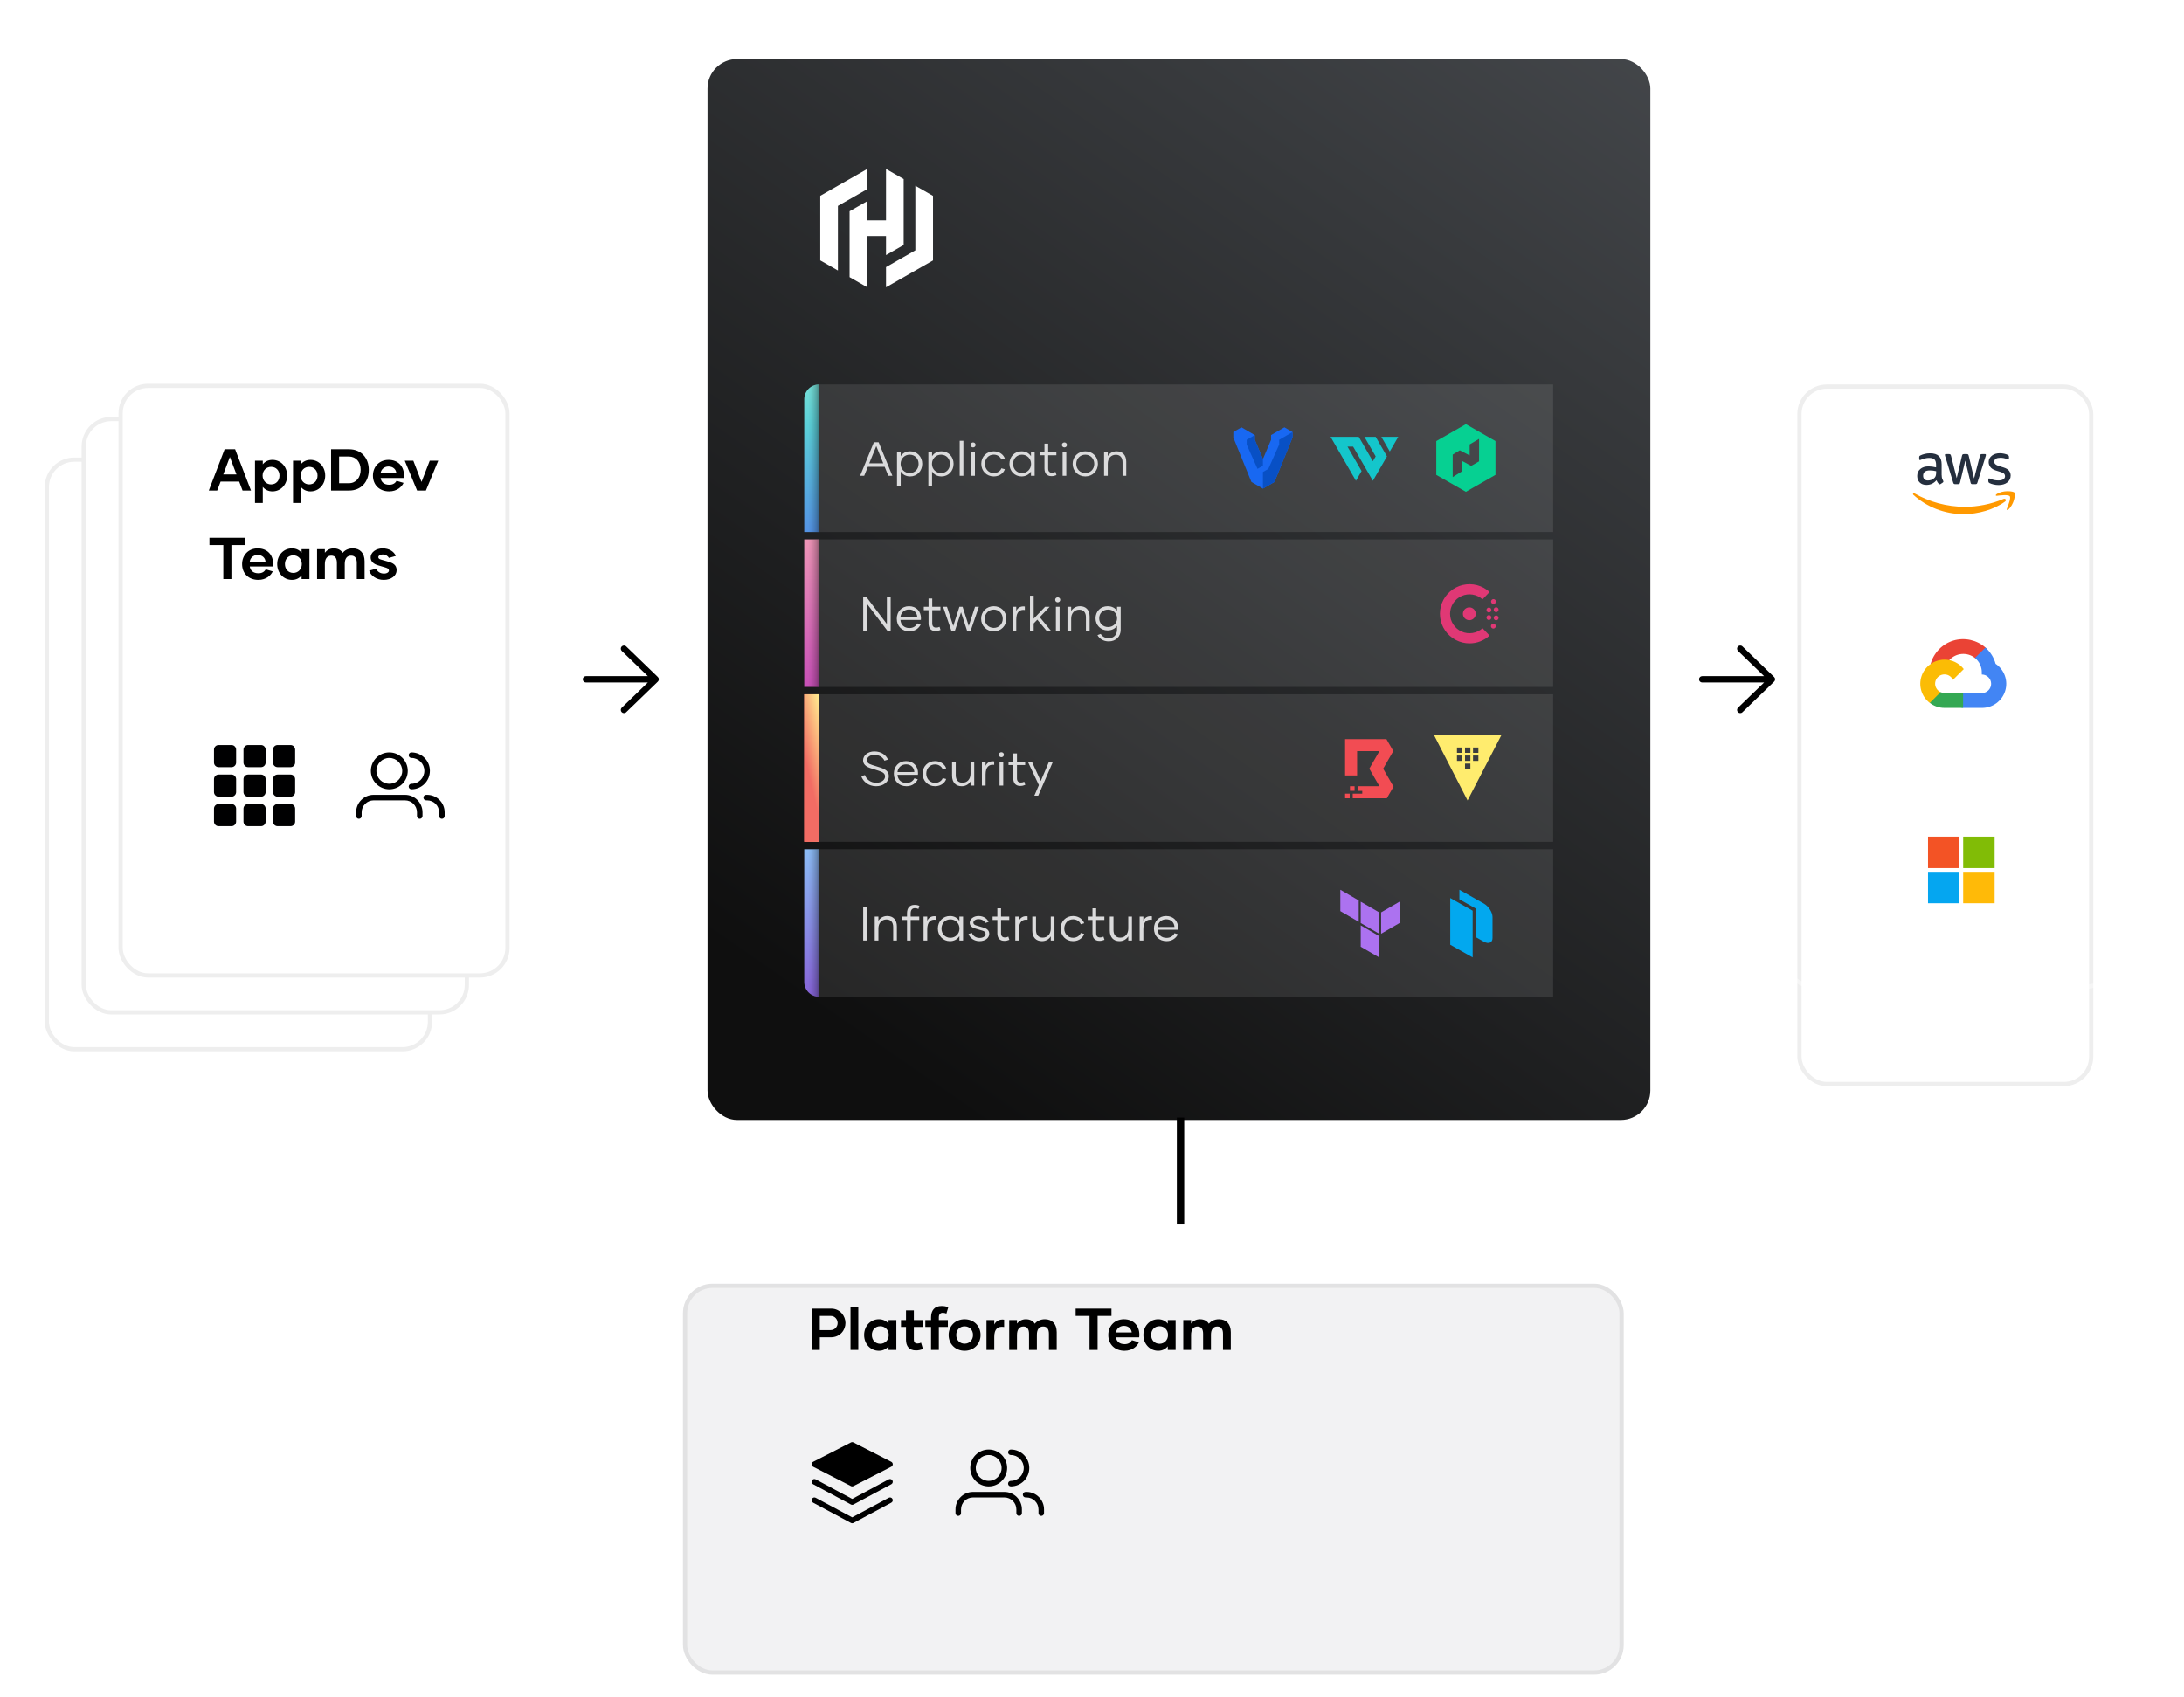 <?xml version="1.0" encoding="utf-8"?>
<svg xmlns="http://www.w3.org/2000/svg" width="592" height="460" viewBox="0 0 592 460" fill="none">
<rect width="592" height="460" rx="8" fill="white"/>
<g filter="url(#filter0_dddd_4734_32771)">
<rect x="494.066" y="88.2" width="80.222" height="190.241" rx="8" fill="white"/>
<rect x="494.639" y="88.773" width="79.076" height="189.095" rx="7.427" stroke="black" stroke-opacity="0.07" stroke-width="1.146"/>
</g>
<rect x="191.783" y="16" width="255.565" height="287.654" rx="8" fill="url(#paint0_linear_4734_32771)"/>
<path d="M235.081 45.798L222.343 53.084V53.09V70.589L227.127 73.329V55.824L235.081 51.272V45.798Z" fill="white"/>
<path d="M240.165 45.798V59.738H235.08V54.536L230.293 57.276V75.135L235.08 77.881V63.981H240.165V69.148L244.95 66.409V48.538L240.165 45.798Z" fill="white"/>
<path d="M240.166 77.885L252.904 70.599V70.594V53.094L248.117 50.355V67.859L240.166 72.412V77.885Z" fill="white"/>
<path d="M218 108.244C218 106.035 219.791 104.244 222 104.244V144.244H218V108.244Z" fill="url(#paint1_linear_4734_32771)"/>
<path d="M218 108.244C218 106.035 219.791 104.244 222 104.244V144.244H218V108.244Z" fill="url(#paint2_linear_4734_32771)" fill-opacity="0.4" style="mix-blend-mode:multiply"/>
<rect opacity="0.1" x="222" y="104.244" width="199" height="40" fill="white"/>
<path d="M240.791 129H241.896L238.165 119.9H236.878L233.147 129H234.252L235.24 126.556H239.803L240.791 129ZM235.617 125.62L237.528 120.94L239.426 125.62H235.617ZM246.71 122.357C245.553 122.357 244.656 122.877 244.149 123.683V122.513H243.148V131.73H244.149V127.817C244.656 128.649 245.553 129.169 246.71 129.169C248.582 129.169 249.986 127.7 249.986 125.75C249.986 123.8 248.582 122.357 246.71 122.357ZM246.567 128.259C245.228 128.259 244.123 127.193 244.123 125.763C244.123 124.333 245.228 123.267 246.567 123.267C247.997 123.267 248.998 124.32 248.998 125.763C248.998 127.193 247.997 128.259 246.567 128.259ZM255.206 122.357C254.049 122.357 253.152 122.877 252.645 123.683V122.513H251.644V131.73H252.645V127.817C253.152 128.649 254.049 129.169 255.206 129.169C257.078 129.169 258.482 127.7 258.482 125.75C258.482 123.8 257.078 122.357 255.206 122.357ZM255.063 128.259C253.724 128.259 252.619 127.193 252.619 125.763C252.619 124.333 253.724 123.267 255.063 123.267C256.493 123.267 257.494 124.32 257.494 125.763C257.494 127.193 256.493 128.259 255.063 128.259ZM260.14 129H261.141V119.51H260.14V129ZM263.762 121.304C264.152 121.304 264.451 121.005 264.451 120.615C264.451 120.251 264.152 119.952 263.762 119.952C263.372 119.952 263.073 120.251 263.073 120.615C263.073 121.005 263.372 121.304 263.762 121.304ZM263.268 129H264.269V122.513H263.268V129ZM269.369 129.169C271.033 129.169 272.112 128.129 272.372 127.206L271.436 126.959C271.228 127.622 270.435 128.259 269.369 128.259C267.913 128.259 266.977 127.076 266.977 125.763C266.977 124.411 267.913 123.254 269.369 123.254C270.435 123.254 271.228 123.93 271.436 124.593L272.372 124.32C272.112 123.423 271.033 122.357 269.369 122.357C267.419 122.357 265.989 123.813 265.989 125.737C265.989 127.687 267.419 129.169 269.369 129.169ZM276.898 129.169C278.055 129.169 278.939 128.649 279.459 127.817V129H280.46V122.513H279.459V123.683C278.939 122.877 278.055 122.357 276.898 122.357C275.026 122.357 273.622 123.8 273.622 125.75C273.622 127.7 275.026 129.169 276.898 129.169ZM277.041 128.259C275.611 128.259 274.61 127.193 274.61 125.763C274.61 124.32 275.611 123.267 277.041 123.267C278.38 123.267 279.485 124.333 279.485 125.763C279.485 127.193 278.38 128.259 277.041 128.259ZM286.096 127.947C285.758 128.116 285.511 128.168 285.173 128.168C284.458 128.168 284.12 127.752 284.12 127.024V123.423H286.343V122.513H284.12V120.277H283.119V122.513H281.832V123.423H283.119V127.024C283.119 128.272 283.717 129.091 285.017 129.091C285.498 129.091 285.914 129 286.369 128.805L286.096 127.947ZM288.53 121.304C288.92 121.304 289.219 121.005 289.219 120.615C289.219 120.251 288.92 119.952 288.53 119.952C288.14 119.952 287.841 120.251 287.841 120.615C287.841 121.005 288.14 121.304 288.53 121.304ZM288.036 129H289.037V122.513H288.036V129ZM294.189 129.169C296.152 129.169 297.608 127.687 297.608 125.75C297.608 123.813 296.152 122.357 294.189 122.357C292.226 122.357 290.757 123.813 290.757 125.75C290.757 127.687 292.226 129.169 294.189 129.169ZM294.189 128.246C292.785 128.246 291.732 127.18 291.732 125.763C291.732 124.346 292.785 123.267 294.189 123.267C295.58 123.267 296.62 124.346 296.62 125.763C296.62 127.18 295.58 128.246 294.189 128.246ZM302.682 122.357C301.551 122.357 300.732 122.916 300.277 123.657V122.513H299.276V129H300.277V125.737C300.277 124.281 301.161 123.293 302.461 123.293C303.644 123.293 304.281 124.073 304.281 125.334V129H305.282V125.191C305.282 123.41 304.294 122.357 302.682 122.357Z" fill="#DBDBDC"/>
<path d="M348.155 115.859L344.537 117.957V119.244L342.333 124.449L340.128 119.244V117.957L336.511 115.859L334.311 117.136V118.618L339.211 130.668L342.333 132.477L345.455 130.668L350.355 118.618V117.136L348.155 115.859Z" fill="#1868F2"/>
<path d="M350.355 117.138L346.738 119.233V120.522L343.8 127.114L342.333 127.964V132.478L345.455 130.669L350.355 118.62V117.138Z" fill="#0850C5"/>
<path d="M340.128 119.245V117.957L337.927 119.233V120.522L340.866 127.113L342.333 126.263V124.449L340.128 119.245Z" fill="#0850C5"/>
<path d="M379.006 118.438L376.717 122.406L374.427 118.438H379.006Z" fill="#14C6CB"/>
<path d="M366.782 121.087H365.255L369.074 127.708L367.546 130.356L360.67 118.438H368.31L372.13 125.06L372.894 123.735L369.838 118.438H372.894L374.423 121.087L375.951 123.735L372.13 130.356L366.782 121.087Z" fill="#14C6CB"/>
<path d="M397.343 115L389.32 119.584V128.752L397.343 133.337L405.365 128.752V119.584L397.343 115ZM400.917 125.082L398.78 126.304L396.197 124.913V127.834L393.77 129.358V123.25L395.696 122.083L398.368 123.477V120.495L400.923 118.979L400.917 125.082Z" fill="#06D092"/>
<rect x="218" y="146.244" width="4" height="40" fill="url(#paint3_linear_4734_32771)"/>
<rect x="218" y="146.244" width="4" height="40" fill="url(#paint4_linear_4734_32771)" fill-opacity="0.4" style="mix-blend-mode:multiply"/>
<rect opacity="0.1" x="222" y="146.244" width="199" height="40" fill="white"/>
<path d="M240.401 161.9V169.193L234.876 161.9H233.979V171H235.019V163.72L240.531 171H241.428V161.9H240.401ZM246.506 171.169C248.157 171.169 249.145 170.22 249.574 169.297L248.651 169.024C248.339 169.687 247.624 170.285 246.506 170.285C245.063 170.285 244.166 169.375 244.075 168.075H249.613C249.639 167.906 249.639 167.789 249.639 167.607C249.639 165.8 248.456 164.357 246.389 164.357C244.413 164.357 243.087 165.839 243.087 167.75C243.087 169.83 244.517 171.169 246.506 171.169ZM244.075 167.334C244.166 166.203 245.076 165.241 246.389 165.241C247.754 165.241 248.56 166.112 248.651 167.321L244.075 167.334ZM254.673 169.947C254.335 170.116 254.088 170.168 253.75 170.168C253.035 170.168 252.697 169.752 252.697 169.024V165.423H254.92V164.513H252.697V162.277H251.696V164.513H250.409V165.423H251.696V169.024C251.696 170.272 252.294 171.091 253.594 171.091C254.075 171.091 254.491 171 254.946 170.805L254.673 169.947ZM264.297 164.513L262.594 169.726L260.93 164.513H260.059L258.395 169.726L256.692 164.513H255.639L257.875 171H258.85L260.501 166.008L262.139 171H263.114L265.337 164.513H264.297ZM269.38 171.169C271.343 171.169 272.799 169.687 272.799 167.75C272.799 165.813 271.343 164.357 269.38 164.357C267.417 164.357 265.948 165.813 265.948 167.75C265.948 169.687 267.417 171.169 269.38 171.169ZM269.38 170.246C267.976 170.246 266.923 169.18 266.923 167.763C266.923 166.346 267.976 165.267 269.38 165.267C270.771 165.267 271.811 166.346 271.811 167.763C271.811 169.18 270.771 170.246 269.38 170.246ZM275.468 165.631V164.513H274.467V171H275.468V167.971C275.468 165.93 276.391 165.189 277.795 165.371V164.435C276.651 164.279 275.858 164.786 275.468 165.631ZM283.677 171H284.86L281.831 167.334L284.522 164.513H283.287L280.193 167.75V161.51H279.192V171H280.193V169.037L281.181 168.01L283.677 171ZM286.711 163.304C287.101 163.304 287.4 163.005 287.4 162.615C287.4 162.251 287.101 161.952 286.711 161.952C286.321 161.952 286.022 162.251 286.022 162.615C286.022 163.005 286.321 163.304 286.711 163.304ZM286.217 171H287.218V164.513H286.217V171ZM292.761 164.357C291.63 164.357 290.811 164.916 290.356 165.657V164.513H289.355V171H290.356V167.737C290.356 166.281 291.24 165.293 292.54 165.293C293.723 165.293 294.36 166.073 294.36 167.334V171H295.361V167.191C295.361 165.41 294.373 164.357 292.761 164.357ZM302.789 164.513V165.592C302.269 164.825 301.372 164.357 300.241 164.357C298.343 164.357 296.965 165.735 296.965 167.633C296.965 169.492 298.343 170.922 300.241 170.922C301.372 170.922 302.269 170.441 302.789 169.674V170.779C302.763 172.04 301.97 173.028 300.579 173.028C299.526 173.028 298.811 172.612 298.369 171.871L297.485 172.196C298.031 173.171 299.032 173.899 300.566 173.899C302.477 173.899 303.777 172.573 303.777 170.779V164.513H302.789ZM300.384 170.012C298.954 170.012 297.953 168.998 297.953 167.646C297.953 166.268 298.954 165.267 300.384 165.267C301.723 165.267 302.802 166.281 302.802 167.646C302.802 168.998 301.723 170.012 300.384 170.012Z" fill="#DBDBDC"/>
<path d="M398.339 174.434C397.034 174.435 395.748 174.118 394.593 173.509C393.438 172.9 392.449 172.019 391.712 170.941C390.974 169.864 390.511 168.623 390.363 167.326C390.214 166.029 390.384 164.715 390.858 163.498C391.332 162.282 392.096 161.2 393.083 160.345C394.071 159.491 395.252 158.891 396.523 158.596C397.795 158.302 399.12 158.322 400.382 158.656C401.644 158.989 402.806 159.626 403.767 160.51L401.863 162.502C401.106 161.818 400.167 161.369 399.16 161.208C398.153 161.047 397.12 161.182 396.188 161.596C395.256 162.01 394.464 162.686 393.909 163.541C393.353 164.396 393.057 165.394 393.057 166.414C393.057 167.434 393.353 168.432 393.909 169.287C394.464 170.142 395.256 170.818 396.188 171.232C397.12 171.646 398.153 171.781 399.16 171.62C400.167 171.459 401.106 171.01 401.863 170.326L403.767 172.318C402.288 173.68 400.35 174.436 398.339 174.434Z" fill="#E03875"/>
<path d="M404.794 170.422C404.664 170.422 404.537 170.383 404.429 170.311C404.321 170.238 404.237 170.136 404.187 170.016C404.137 169.895 404.124 169.763 404.149 169.636C404.175 169.508 404.237 169.391 404.329 169.299C404.421 169.207 404.538 169.144 404.666 169.119C404.794 169.094 404.926 169.107 405.046 169.156C405.166 169.206 405.269 169.291 405.341 169.399C405.413 169.507 405.452 169.634 405.452 169.764C405.451 169.938 405.382 170.105 405.259 170.229C405.136 170.352 404.969 170.421 404.794 170.422Z" fill="#E03875"/>
<path d="M398.288 168.15C397.943 168.152 397.607 168.051 397.32 167.861C397.033 167.671 396.809 167.4 396.676 167.082C396.544 166.764 396.508 166.415 396.575 166.077C396.641 165.739 396.806 165.429 397.049 165.185C397.292 164.941 397.602 164.775 397.939 164.708C398.277 164.64 398.627 164.674 398.945 164.806C399.263 164.937 399.535 165.16 399.726 165.447C399.917 165.733 400.019 166.069 400.019 166.414C400.018 166.873 399.835 167.313 399.511 167.639C399.187 167.964 398.747 168.148 398.288 168.15Z" fill="#E03875"/>
<path d="M405.549 168.181C405.419 168.181 405.292 168.143 405.184 168.07C405.076 167.998 404.991 167.896 404.942 167.775C404.892 167.655 404.879 167.523 404.904 167.395C404.93 167.268 404.992 167.151 405.084 167.059C405.176 166.967 405.293 166.904 405.421 166.879C405.548 166.853 405.681 166.866 405.801 166.916C405.921 166.966 406.024 167.05 406.096 167.158C406.168 167.267 406.207 167.394 406.207 167.524C406.206 167.698 406.137 167.865 406.014 167.988C405.89 168.111 405.723 168.181 405.549 168.181Z" fill="#E03875"/>
<path d="M403.593 168.098C403.463 168.098 403.335 168.06 403.227 167.987C403.119 167.914 403.034 167.811 402.985 167.691C402.935 167.57 402.923 167.437 402.949 167.31C402.975 167.182 403.038 167.065 403.131 166.973C403.223 166.882 403.341 166.819 403.469 166.795C403.597 166.77 403.73 166.784 403.85 166.835C403.97 166.886 404.072 166.972 404.143 167.081C404.215 167.19 404.252 167.318 404.251 167.448C404.249 167.621 404.179 167.787 404.055 167.908C403.932 168.03 403.766 168.098 403.593 168.098Z" fill="#E03875"/>
<path d="M405.549 165.965C405.419 165.965 405.292 165.927 405.184 165.855C405.076 165.782 404.991 165.68 404.942 165.56C404.892 165.439 404.879 165.307 404.904 165.18C404.93 165.052 404.992 164.935 405.084 164.843C405.176 164.751 405.293 164.688 405.421 164.663C405.548 164.638 405.681 164.651 405.801 164.7C405.921 164.75 406.024 164.834 406.096 164.943C406.168 165.051 406.207 165.178 406.207 165.308C406.206 165.482 406.137 165.649 406.014 165.772C405.89 165.896 405.723 165.965 405.549 165.965Z" fill="#E03875"/>
<path d="M403.593 166.041C403.463 166.041 403.336 166.002 403.228 165.93C403.12 165.858 403.035 165.755 402.986 165.635C402.936 165.515 402.923 165.382 402.948 165.255C402.974 165.127 403.036 165.01 403.128 164.918C403.22 164.826 403.337 164.764 403.465 164.738C403.592 164.713 403.725 164.726 403.845 164.776C403.965 164.825 404.068 164.91 404.14 165.018C404.212 165.126 404.251 165.253 404.251 165.383C404.251 165.558 404.181 165.725 404.058 165.848C403.935 165.971 403.767 166.041 403.593 166.041Z" fill="#E03875"/>
<path d="M404.833 163.754C404.703 163.754 404.575 163.716 404.467 163.643C404.359 163.571 404.274 163.469 404.224 163.349C404.174 163.229 404.161 163.096 404.186 162.969C404.211 162.841 404.274 162.724 404.366 162.632C404.458 162.539 404.575 162.477 404.703 162.451C404.83 162.426 404.962 162.439 405.083 162.488C405.203 162.538 405.306 162.622 405.378 162.731C405.45 162.839 405.489 162.966 405.489 163.096C405.489 163.27 405.42 163.437 405.297 163.56C405.174 163.684 405.007 163.753 404.833 163.754Z" fill="#E03875"/>
<rect x="218" y="188.244" width="4" height="40" fill="url(#paint5_linear_4734_32771)"/>
<rect x="218" y="188.244" width="4" height="40" fill="url(#paint6_linear_4734_32771)"/>
<rect opacity="0.1" x="222" y="188.244" width="199" height="40" fill="white"/>
<path d="M237.476 213.169C239.53 213.169 240.934 211.934 240.934 210.478C240.934 209.126 240.037 208.567 238.62 208.112L236.41 207.41C235.383 207.085 234.993 206.721 234.993 206.11C234.993 205.343 235.799 204.667 236.982 204.667C238.321 204.667 239.296 205.291 239.738 206.24L240.7 205.941C240.18 204.732 238.893 203.731 236.995 203.731C235.227 203.731 233.953 204.849 233.953 206.136C233.953 207.241 234.759 207.878 235.968 208.268L238.243 208.996C239.478 209.386 239.907 209.828 239.907 210.53C239.907 211.388 238.984 212.233 237.528 212.233C235.981 212.233 234.85 211.297 234.447 210.14L233.459 210.439C233.927 211.882 235.409 213.169 237.476 213.169ZM245.707 213.169C247.358 213.169 248.346 212.22 248.775 211.297L247.852 211.024C247.54 211.687 246.825 212.285 245.707 212.285C244.264 212.285 243.367 211.375 243.276 210.075H248.814C248.84 209.906 248.84 209.789 248.84 209.607C248.84 207.8 247.657 206.357 245.59 206.357C243.614 206.357 242.288 207.839 242.288 209.75C242.288 211.83 243.718 213.169 245.707 213.169ZM243.276 209.334C243.367 208.203 244.277 207.241 245.59 207.241C246.955 207.241 247.761 208.112 247.852 209.321L243.276 209.334ZM253.466 213.169C255.13 213.169 256.209 212.129 256.469 211.206L255.533 210.959C255.325 211.622 254.532 212.259 253.466 212.259C252.01 212.259 251.074 211.076 251.074 209.763C251.074 208.411 252.01 207.254 253.466 207.254C254.532 207.254 255.325 207.93 255.533 208.593L256.469 208.32C256.209 207.423 255.13 206.357 253.466 206.357C251.516 206.357 250.086 207.813 250.086 209.737C250.086 211.687 251.516 213.169 253.466 213.169ZM263.075 206.513V209.776C263.075 211.232 262.204 212.22 260.891 212.22C259.708 212.22 259.071 211.44 259.071 210.179V206.513H258.07V210.322C258.07 212.103 259.058 213.169 260.683 213.169C261.814 213.169 262.62 212.61 263.075 211.869V213H264.076V206.513H263.075ZM267.162 207.631V206.513H266.161V213H267.162V209.971C267.162 207.93 268.085 207.189 269.489 207.371V206.435C268.345 206.279 267.552 206.786 267.162 207.631ZM271.433 205.304C271.823 205.304 272.122 205.005 272.122 204.615C272.122 204.251 271.823 203.952 271.433 203.952C271.043 203.952 270.744 204.251 270.744 204.615C270.744 205.005 271.043 205.304 271.433 205.304ZM270.939 213H271.94V206.513H270.939V213ZM277.638 211.947C277.3 212.116 277.053 212.168 276.715 212.168C276 212.168 275.662 211.752 275.662 211.024V207.423H277.885V206.513H275.662V204.277H274.661V206.513H273.374V207.423H274.661V211.024C274.661 212.272 275.259 213.091 276.559 213.091C277.04 213.091 277.456 213 277.911 212.805L277.638 211.947ZM284.351 206.513L282.115 211.752L279.71 206.513H278.605L281.608 212.87L280.373 215.73H281.426L285.417 206.513H284.351Z" fill="#DBDBDC"/>
<path d="M366.676 216.434V215.19H369.254V214.422H368.004V213.17H373.905L371.164 208.412L373.905 203.652H367.857V210.253H364.602V200.39H375.804L377.673 203.635L374.923 208.412L377.729 213.285L375.915 216.434H366.676Z" fill="#F24C53"/>
<path d="M367.177 213.171H365.929V214.422H367.177V213.171Z" fill="#F24C53"/>
<path d="M365.85 215.182H364.602V216.433H365.85V215.182Z" fill="#F24C53"/>
<path d="M388.669 199.244L397.804 217.026L407.005 199.244H388.669ZM396.383 206.303H394.928V204.848H396.383V206.303ZM396.383 204.119H394.928V202.665H396.383V204.119ZM398.566 208.485H397.11V207.03H398.566V208.485ZM398.566 206.303H397.11V204.848H398.566V206.303ZM398.566 204.119H397.11V202.665H398.566V204.119ZM400.736 206.303H399.281V204.848H400.736V206.303ZM399.281 204.119V202.665H400.736V204.119H399.281Z" fill="#FFEC6E"/>
<path d="M218 230.244H222V270.244C219.791 270.244 218 268.453 218 266.244V230.244Z" fill="url(#paint7_linear_4734_32771)"/>
<path d="M218 230.244H222V270.244C219.791 270.244 218 268.453 218 266.244V230.244Z" fill="url(#paint8_linear_4734_32771)" fill-opacity="0.4" style="mix-blend-mode:multiply"/>
<rect opacity="0.1" x="222" y="230.244" width="199" height="40" fill="white"/>
<path d="M233.979 255H235.019V245.9H233.979V255ZM240.511 248.357C239.38 248.357 238.561 248.916 238.106 249.657V248.513H237.105V255H238.106V251.737C238.106 250.281 238.99 249.293 240.29 249.293C241.473 249.293 242.11 250.073 242.11 251.334V255H243.111V251.191C243.111 249.41 242.123 248.357 240.511 248.357ZM246.847 247.681C246.847 246.758 247.224 246.238 247.991 246.238C248.355 246.238 248.654 246.303 248.953 246.459L249.213 245.614C248.823 245.419 248.407 245.341 247.9 245.341C246.535 245.341 245.859 246.212 245.859 247.655V248.513H244.494V249.423H245.859V255H246.847V249.423H249.174V248.513H246.847V247.681ZM251.341 249.631V248.513H250.34V255H251.341V251.971C251.341 249.93 252.264 249.189 253.668 249.371V248.435C252.524 248.279 251.731 248.786 251.341 249.631ZM257.494 255.169C258.651 255.169 259.535 254.649 260.055 253.817V255H261.056V248.513H260.055V249.683C259.535 248.877 258.651 248.357 257.494 248.357C255.622 248.357 254.218 249.8 254.218 251.75C254.218 253.7 255.622 255.169 257.494 255.169ZM257.637 254.259C256.207 254.259 255.206 253.193 255.206 251.763C255.206 250.32 256.207 249.267 257.637 249.267C258.976 249.267 260.081 250.333 260.081 251.763C260.081 253.193 258.976 254.259 257.637 254.259ZM265.509 255.169C267.043 255.169 268.148 254.311 268.148 253.18C268.148 252.166 267.42 251.75 266.562 251.49L264.716 250.944C264.183 250.788 263.845 250.58 263.845 250.164C263.845 249.709 264.352 249.202 265.223 249.202C266.172 249.202 266.835 249.683 267.069 250.242L267.979 249.969C267.602 249.072 266.627 248.357 265.236 248.357C263.884 248.357 262.857 249.202 262.857 250.177C262.857 251.087 263.559 251.516 264.365 251.75L266.211 252.296C266.874 252.491 267.16 252.725 267.16 253.232C267.16 253.804 266.51 254.298 265.535 254.298C264.508 254.298 263.702 253.7 263.468 252.946L262.532 253.206C262.857 254.285 264.027 255.169 265.509 255.169ZM273.322 253.947C272.984 254.116 272.737 254.168 272.399 254.168C271.684 254.168 271.346 253.752 271.346 253.024V249.423H273.569V248.513H271.346V246.277H270.345V248.513H269.058V249.423H270.345V253.024C270.345 254.272 270.943 255.091 272.243 255.091C272.724 255.091 273.14 255 273.595 254.805L273.322 253.947ZM276.21 249.631V248.513H275.209V255H276.21V251.971C276.21 249.93 277.133 249.189 278.537 249.371V248.435C277.393 248.279 276.6 248.786 276.21 249.631ZM284.824 248.513V251.776C284.824 253.232 283.953 254.22 282.64 254.22C281.457 254.22 280.82 253.44 280.82 252.179V248.513H279.819V252.322C279.819 254.103 280.807 255.169 282.432 255.169C283.563 255.169 284.369 254.61 284.824 253.869V255H285.825V248.513H284.824ZM290.875 255.169C292.539 255.169 293.618 254.129 293.878 253.206L292.942 252.959C292.734 253.622 291.941 254.259 290.875 254.259C289.419 254.259 288.483 253.076 288.483 251.763C288.483 250.411 289.419 249.254 290.875 249.254C291.941 249.254 292.734 249.93 292.942 250.593L293.878 250.32C293.618 249.423 292.539 248.357 290.875 248.357C288.925 248.357 287.495 249.813 287.495 251.737C287.495 253.687 288.925 255.169 290.875 255.169ZM299.106 253.947C298.768 254.116 298.521 254.168 298.183 254.168C297.468 254.168 297.13 253.752 297.13 253.024V249.423H299.353V248.513H297.13V246.277H296.129V248.513H294.842V249.423H296.129V253.024C296.129 254.272 296.727 255.091 298.027 255.091C298.508 255.091 298.924 255 299.379 254.805L299.106 253.947ZM305.831 248.513V251.776C305.831 253.232 304.96 254.22 303.647 254.22C302.464 254.22 301.827 253.44 301.827 252.179V248.513H300.826V252.322C300.826 254.103 301.814 255.169 303.439 255.169C304.57 255.169 305.376 254.61 305.831 253.869V255H306.832V248.513H305.831ZM309.919 249.631V248.513H308.918V255H309.919V251.971C309.919 249.93 310.842 249.189 312.246 249.371V248.435C311.102 248.279 310.309 248.786 309.919 249.631ZM316.215 255.169C317.866 255.169 318.854 254.22 319.283 253.297L318.36 253.024C318.048 253.687 317.333 254.285 316.215 254.285C314.772 254.285 313.875 253.375 313.784 252.075H319.322C319.348 251.906 319.348 251.789 319.348 251.607C319.348 249.8 318.165 248.357 316.098 248.357C314.122 248.357 312.796 249.839 312.796 251.75C312.796 253.83 314.226 255.169 316.215 255.169ZM313.784 251.334C313.875 250.203 314.785 249.241 316.098 249.241C317.463 249.241 318.269 250.112 318.36 251.321L313.784 251.334Z" fill="#DBDBDC"/>
<path fill-rule="evenodd" clip-rule="evenodd" d="M368.841 244.476L373.826 247.369V253.159L368.841 250.264V244.476Z" fill="#AC72F0"/>
<path fill-rule="evenodd" clip-rule="evenodd" d="M374.371 247.369V253.159L379.355 250.264V244.476L374.371 247.369Z" fill="#AC72F0"/>
<path fill-rule="evenodd" clip-rule="evenodd" d="M363.311 241.244V247.032L368.294 249.927V244.139L363.311 241.244Z" fill="#AC72F0"/>
<path fill-rule="evenodd" clip-rule="evenodd" d="M368.841 256.687L373.824 259.581V253.831V253.793L368.841 250.898V256.687Z" fill="#AC72F0"/>
<path fill-rule="evenodd" clip-rule="evenodd" d="M393.107 243.486L399.181 246.921V259.582L393.107 256.147V243.486Z" fill="#02A8EF"/>
<path d="M402.189 244.966L395.586 241.244V243.825L400.078 246.364V254.116L402.191 255.303C403.498 256.041 404.567 255.607 404.567 254.321V248.633C404.566 247.354 403.493 245.705 402.189 244.966Z" fill="#02A8EF"/>
<g filter="url(#filter1_dddd_4734_32771)">
<rect x="192" y="332" width="255" height="106" rx="8" fill="#F2F2F3"/>
<rect x="192.573" y="332.573" width="253.854" height="104.854" rx="7.427" stroke="black" stroke-opacity="0.07" stroke-width="1.146"/>
</g>
<path d="M225.288 354.8H220.04V366H222.216V362.576H225.192C227.768 362.576 229.176 360.576 229.176 358.688C229.176 356.832 227.752 354.8 225.288 354.8ZM225.128 360.624H222.216V356.784H225.224C226.296 356.784 227.048 357.712 227.048 358.704C227.048 359.68 226.312 360.624 225.128 360.624ZM230.54 366H232.652V354.32H230.54V366ZM238.232 366.224C239.368 366.224 240.264 365.744 240.84 365.008V366H242.968V357.904H240.84V358.88C240.264 358.144 239.368 357.68 238.232 357.68C235.992 357.68 234.232 359.488 234.232 361.952C234.232 364.4 235.992 366.224 238.232 366.224ZM238.6 364.336C237.272 364.336 236.328 363.344 236.328 361.936C236.328 360.544 237.272 359.568 238.6 359.568C239.88 359.568 240.904 360.544 240.904 361.936C240.904 363.344 239.88 364.336 238.6 364.336ZM249.664 364.032C249.344 364.192 249.072 364.256 248.704 364.256C248.032 364.256 247.712 363.888 247.712 363.232V359.76H250.08V357.904H247.712V355.28H245.584V357.904H244.224V359.76H245.584V363.232C245.584 364.976 246.432 366.128 248.288 366.128C248.96 366.128 249.536 366 250.176 365.744L249.664 364.032ZM254.484 357.168C254.484 356.4 254.852 355.936 255.524 355.936C255.924 355.936 256.196 356 256.532 356.144L257.044 354.448C256.5 354.192 255.924 354.096 255.22 354.096C253.332 354.096 252.372 355.296 252.372 357.168V357.904H250.82V359.76H252.372V366H254.484V359.76H256.932V357.904H254.484V357.168ZM261.474 366.224C263.97 366.224 265.794 364.368 265.794 361.952C265.794 359.52 263.97 357.68 261.474 357.68C258.978 357.68 257.138 359.52 257.138 361.952C257.138 364.368 258.978 366.224 261.474 366.224ZM261.474 364.304C260.114 364.304 259.202 363.296 259.202 361.952C259.202 360.608 260.114 359.6 261.474 359.6C262.818 359.6 263.746 360.608 263.746 361.952C263.746 363.296 262.818 364.304 261.474 364.304ZM269.511 359.104V357.904H267.399V366H269.511V362.48C269.511 360.304 270.455 359.504 272.183 359.776V357.792C270.919 357.616 269.991 358.16 269.511 359.104ZM283.236 357.68C281.94 357.68 281.028 358.224 280.5 358.896C280.004 358.128 279.204 357.68 278.068 357.68C276.996 357.68 276.196 358.176 275.668 358.864V357.904H273.556V366H275.668V361.936C275.668 360.512 276.276 359.648 277.412 359.648C278.5 359.648 278.932 360.432 278.932 361.632V366H281.06V361.872C281.06 360.496 281.636 359.648 282.772 359.648C283.876 359.648 284.324 360.416 284.324 361.632V366H286.436V361.184C286.436 358.928 285.172 357.68 283.236 357.68ZM301.28 354.8H291.568V356.784H295.328V366H297.52V356.784H301.28V354.8ZM304.819 366.224C306.947 366.224 308.259 364.976 308.723 363.92L306.819 363.36C306.499 363.968 305.875 364.432 304.851 364.432C303.379 364.432 302.643 363.632 302.499 362.592H308.787C308.835 362.336 308.835 362.096 308.835 361.84C308.835 359.52 307.315 357.68 304.659 357.68C302.115 357.68 300.419 359.536 300.419 361.952C300.419 364.512 302.227 366.224 304.819 366.224ZM302.499 361.264C302.611 360.336 303.411 359.472 304.643 359.472C305.907 359.472 306.675 360.272 306.771 361.264H302.499ZM313.935 366.224C315.071 366.224 315.967 365.744 316.543 365.008V366H318.671V357.904H316.543V358.88C315.967 358.144 315.071 357.68 313.935 357.68C311.695 357.68 309.935 359.488 309.935 361.952C309.935 364.4 311.695 366.224 313.935 366.224ZM314.303 364.336C312.975 364.336 312.031 363.344 312.031 361.936C312.031 360.544 312.975 359.568 314.303 359.568C315.583 359.568 316.607 360.544 316.607 361.936C316.607 363.344 315.583 364.336 314.303 364.336ZM330.423 357.68C329.127 357.68 328.215 358.224 327.687 358.896C327.191 358.128 326.391 357.68 325.255 357.68C324.183 357.68 323.383 358.176 322.855 358.864V357.904H320.743V366H322.855V361.936C322.855 360.512 323.463 359.648 324.599 359.648C325.687 359.648 326.119 360.432 326.119 361.632V366H328.247V361.872C328.247 360.496 328.823 359.648 329.959 359.648C331.063 359.648 331.511 360.416 331.511 361.632V366H333.623V361.184C333.623 358.928 332.359 357.68 330.423 357.68Z" fill="black"/>
<path fill-rule="evenodd" clip-rule="evenodd" d="M230.658 391.082C230.873 390.973 231.127 390.973 231.342 391.082L241.592 396.332C241.843 396.461 242 396.719 242 397C242 397.281 241.843 397.539 241.592 397.668L231.342 402.918C231.127 403.027 230.873 403.027 230.658 402.918L220.408 397.668C220.158 397.539 220 397.281 220 397C220 396.719 220.158 396.461 220.408 396.332L230.658 391.082Z" fill="black"/>
<path d="M220.089 406.395C220.285 406.03 220.74 405.893 221.105 406.089L231 411.399L240.896 406.089C241.261 405.893 241.715 406.03 241.911 406.395C242.107 406.76 241.97 407.215 241.605 407.411L231.355 412.911C231.133 413.03 230.867 413.03 230.646 412.911L220.396 407.411C220.031 407.215 219.893 406.76 220.089 406.395Z" fill="black"/>
<path d="M221.105 401.089C220.74 400.893 220.285 401.03 220.089 401.395C219.893 401.76 220.031 402.215 220.396 402.411L230.646 407.911C230.867 408.03 231.133 408.03 231.355 407.911L241.605 402.411C241.97 402.215 242.107 401.76 241.911 401.395C241.715 401.03 241.261 400.893 240.896 401.089L231 406.399L221.105 401.089Z" fill="black"/>
<path fill-rule="evenodd" clip-rule="evenodd" d="M268 393C265.239 393 263 395.239 263 398C263 400.761 265.239 403 268 403C270.761 403 273 400.761 273 398C273 395.239 270.761 393 268 393ZM264.5 398C264.5 396.067 266.067 394.5 268 394.5C269.933 394.5 271.5 396.067 271.5 398C271.5 399.933 269.933 401.5 268 401.5C266.067 401.5 264.5 399.933 264.5 398Z" fill="black"/>
<path d="M263.75 404.5C261.127 404.5 259 406.627 259 409.25V410.25C259 410.664 259.336 411 259.75 411C260.164 411 260.5 410.664 260.5 410.25V409.25C260.5 407.455 261.955 406 263.75 406H272.25C274.045 406 275.5 407.455 275.5 409.25V410.25C275.5 410.664 275.836 411 276.25 411C276.664 411 277 410.664 277 410.25V409.25C277 406.627 274.873 404.5 272.25 404.5H263.75Z" fill="black"/>
<path d="M277.25 405.25C277.25 404.836 277.586 404.5 278 404.5H278.25C280.873 404.5 283 406.627 283 409.25V410.25C283 410.664 282.664 411 282.25 411C281.836 411 281.5 410.664 281.5 410.25V409.25C281.5 407.455 280.045 406 278.25 406H278C277.586 406 277.25 405.664 277.25 405.25Z" fill="black"/>
<path d="M274 393C273.586 393 273.25 393.336 273.25 393.75C273.25 394.164 273.586 394.5 274 394.5C275.933 394.5 277.5 396.067 277.5 398C277.5 399.933 275.933 401.5 274 401.5C273.586 401.5 273.25 401.836 273.25 402.25C273.25 402.664 273.586 403 274 403C276.761 403 279 400.761 279 398C279 395.239 276.761 393 274 393Z" fill="black"/>
<path fill-rule="evenodd" clip-rule="evenodd" d="M560.538 127.947C560.538 138.505 551.979 147.064 541.42 147.064C541.396 147.064 541.372 147.064 541.348 147.064H520.577C520.555 147.064 520.533 147.064 520.51 147.064C520.488 147.064 520.466 147.064 520.444 147.064H519.913V147.054C511.281 146.739 504.38 139.643 504.38 130.934C504.38 122.025 511.602 114.803 520.51 114.803C522.636 114.803 524.666 115.215 526.525 115.962C530.029 111.612 535.4 108.829 541.42 108.829C551.979 108.829 560.538 117.388 560.538 127.947Z" fill="white"/>
<path d="M526.323 128.873C526.323 129.213 526.36 129.489 526.424 129.691C526.497 129.893 526.589 130.114 526.718 130.353C526.764 130.426 526.782 130.5 526.782 130.564C526.782 130.656 526.727 130.748 526.608 130.84L526.029 131.226C525.946 131.281 525.864 131.308 525.79 131.308C525.698 131.308 525.606 131.262 525.515 131.18C525.386 131.042 525.276 130.895 525.184 130.748C525.092 130.592 525 130.417 524.899 130.206C524.183 131.051 523.283 131.474 522.199 131.474C521.428 131.474 520.812 131.253 520.362 130.812C519.912 130.371 519.683 129.783 519.683 129.048C519.683 128.267 519.958 127.633 520.518 127.155C521.079 126.677 521.823 126.438 522.769 126.438C523.081 126.438 523.402 126.466 523.742 126.512C524.082 126.558 524.431 126.631 524.798 126.714V126.043C524.798 125.345 524.651 124.858 524.367 124.573C524.073 124.288 523.577 124.15 522.87 124.15C522.548 124.15 522.217 124.187 521.878 124.27C521.538 124.352 521.207 124.454 520.886 124.582C520.739 124.646 520.629 124.683 520.564 124.702C520.5 124.72 520.454 124.729 520.417 124.729C520.289 124.729 520.224 124.637 520.224 124.444V123.994C520.224 123.847 520.243 123.737 520.289 123.672C520.335 123.608 520.417 123.544 520.546 123.48C520.867 123.314 521.253 123.176 521.703 123.066C522.153 122.947 522.631 122.891 523.136 122.891C524.229 122.891 525.028 123.14 525.542 123.636C526.047 124.132 526.304 124.885 526.304 125.896V128.873H526.323ZM522.594 130.27C522.897 130.27 523.209 130.215 523.54 130.105C523.871 129.994 524.165 129.792 524.413 129.517C524.559 129.342 524.67 129.149 524.725 128.928C524.78 128.708 524.817 128.441 524.817 128.129V127.743C524.55 127.679 524.266 127.624 523.972 127.587C523.678 127.55 523.393 127.532 523.108 127.532C522.493 127.532 522.043 127.651 521.74 127.899C521.437 128.147 521.29 128.497 521.29 128.956C521.29 129.388 521.4 129.71 521.63 129.93C521.85 130.16 522.172 130.27 522.594 130.27ZM529.969 131.262C529.804 131.262 529.693 131.235 529.62 131.171C529.547 131.115 529.482 130.987 529.427 130.812L527.269 123.709C527.214 123.525 527.186 123.406 527.186 123.342C527.186 123.195 527.26 123.112 527.407 123.112H528.307C528.481 123.112 528.601 123.14 528.665 123.204C528.738 123.259 528.793 123.388 528.849 123.562L530.391 129.645L531.824 123.562C531.87 123.378 531.925 123.259 531.999 123.204C532.072 123.149 532.201 123.112 532.366 123.112H533.101C533.275 123.112 533.395 123.14 533.468 123.204C533.542 123.259 533.606 123.388 533.643 123.562L535.094 129.719L536.683 123.562C536.738 123.378 536.802 123.259 536.866 123.204C536.94 123.149 537.059 123.112 537.225 123.112H538.079C538.226 123.112 538.308 123.185 538.308 123.342C538.308 123.388 538.299 123.434 538.29 123.489C538.281 123.544 538.262 123.617 538.226 123.718L536.012 130.821C535.957 131.005 535.893 131.125 535.819 131.18C535.746 131.235 535.627 131.272 535.47 131.272H534.681C534.506 131.272 534.387 131.244 534.313 131.18C534.24 131.115 534.175 130.996 534.139 130.812L532.715 124.885L531.301 130.803C531.255 130.987 531.2 131.106 531.126 131.171C531.053 131.235 530.924 131.262 530.759 131.262H529.969ZM541.771 131.511C541.293 131.511 540.816 131.455 540.356 131.345C539.897 131.235 539.539 131.115 539.3 130.978C539.153 130.895 539.052 130.803 539.016 130.72C538.979 130.638 538.96 130.546 538.96 130.463V129.994C538.96 129.801 539.034 129.71 539.172 129.71C539.227 129.71 539.282 129.719 539.337 129.737C539.392 129.755 539.475 129.792 539.567 129.829C539.879 129.967 540.219 130.077 540.577 130.151C540.944 130.224 541.302 130.261 541.67 130.261C542.248 130.261 542.698 130.16 543.011 129.958C543.323 129.755 543.488 129.461 543.488 129.085C543.488 128.827 543.406 128.616 543.24 128.441C543.075 128.267 542.763 128.111 542.313 127.964L540.981 127.55C540.31 127.339 539.815 127.026 539.511 126.613C539.208 126.209 539.052 125.758 539.052 125.281C539.052 124.895 539.135 124.555 539.3 124.261C539.466 123.967 539.686 123.709 539.961 123.507C540.237 123.296 540.549 123.14 540.917 123.029C541.284 122.919 541.67 122.873 542.074 122.873C542.276 122.873 542.487 122.882 542.689 122.91C542.9 122.937 543.093 122.974 543.286 123.011C543.47 123.057 543.644 123.103 543.81 123.158C543.975 123.213 544.104 123.268 544.195 123.323C544.324 123.397 544.416 123.47 544.471 123.553C544.526 123.627 544.554 123.728 544.554 123.856V124.288C544.554 124.481 544.48 124.582 544.342 124.582C544.269 124.582 544.15 124.545 543.993 124.472C543.47 124.233 542.882 124.114 542.23 124.114C541.706 124.114 541.293 124.196 541.008 124.371C540.724 124.545 540.577 124.812 540.577 125.189C540.577 125.446 540.669 125.666 540.852 125.841C541.036 126.016 541.376 126.19 541.863 126.346L543.167 126.76C543.828 126.971 544.306 127.265 544.59 127.642C544.875 128.019 545.013 128.451 545.013 128.928C545.013 129.324 544.93 129.682 544.774 129.994C544.609 130.307 544.388 130.582 544.104 130.803C543.819 131.033 543.479 131.198 543.084 131.318C542.671 131.446 542.239 131.511 541.771 131.511Z" fill="#252F3E"/>
<path fill-rule="evenodd" clip-rule="evenodd" d="M543.507 135.976C540.485 138.209 536.095 139.394 532.32 139.394C527.03 139.394 522.264 137.437 518.663 134.184C518.379 133.927 518.636 133.578 518.976 133.78C522.87 136.041 527.673 137.41 532.642 137.41C535.994 137.41 539.677 136.711 543.066 135.278C543.571 135.048 544.003 135.609 543.507 135.976Z" fill="#FF9900"/>
<path fill-rule="evenodd" clip-rule="evenodd" d="M544.766 134.543C544.38 134.046 542.212 134.304 541.23 134.423C540.936 134.46 540.89 134.203 541.156 134.01C542.883 132.797 545.721 133.146 546.051 133.55C546.382 133.964 545.96 136.803 544.343 138.163C544.095 138.374 543.856 138.264 543.967 137.988C544.334 137.079 545.151 135.03 544.766 134.543Z" fill="#FF9900"/>
<path fill-rule="evenodd" clip-rule="evenodd" d="M560.538 180.667C560.538 191.226 551.979 199.785 541.42 199.785C541.396 199.785 541.372 199.785 541.348 199.785L520.51 199.785L519.913 199.785V199.774C511.281 199.46 504.38 192.363 504.38 183.654C504.38 174.746 511.602 167.524 520.51 167.524C522.636 167.524 524.666 167.935 526.525 168.683C530.029 164.333 535.4 161.55 541.42 161.55C551.979 161.55 560.538 170.109 560.538 180.667Z" fill="white"/>
<path d="M535.765 178.537L538.697 176.205L538.181 175.563C535.821 173.493 532.516 172.772 529.501 173.671C526.487 174.57 524.144 176.998 523.32 180.018C523.273 180.193 523.804 179.865 524.04 179.93L528.091 179.265C528.091 179.265 528.289 179.073 528.404 178.947C530.206 176.979 533.261 176.722 535.342 178.397L535.765 178.537Z" fill="#EA4335"/>
<path d="M540.93 179.972C540.464 178.267 539.508 176.735 538.179 175.562L535.336 178.389C536.536 179.365 537.22 180.834 537.191 182.375V182.877C538.588 182.877 539.721 184.003 539.721 185.393C539.721 186.782 538.588 187.909 537.191 187.909L532.13 187.905L531.625 187.958V191.855L532.13 191.937H537.191C540.093 191.959 542.667 190.09 543.528 187.334C544.389 184.579 543.334 181.589 540.93 179.972Z" fill="#4285F4"/>
<path d="M527.061 191.934H532.123V187.904H527.061C526.701 187.904 526.345 187.802 526.017 187.653L525.306 187.872L523.266 189.886L523.088 190.581C524.232 191.44 525.628 191.94 527.061 191.934Z" fill="#34A853"/>
<path d="M527.061 178.842C524.25 178.859 521.759 180.648 520.862 183.297C519.965 185.946 520.859 188.879 523.087 190.583L526.023 187.654C524.997 187.194 524.401 186.115 524.56 185.007C524.718 183.899 525.594 183.029 526.708 182.871C527.823 182.713 528.908 183.306 529.371 184.326L532.307 181.407C531.058 179.784 529.117 178.835 527.061 178.842Z" fill="#FBBC05"/>
<path fill-rule="evenodd" clip-rule="evenodd" d="M560.538 233.388C560.538 243.947 551.979 252.506 541.42 252.506C541.397 252.506 541.373 252.506 541.349 252.506H520.576C520.554 252.506 520.532 252.506 520.51 252.506C520.489 252.506 520.467 252.506 520.445 252.506H519.913V252.495C511.281 252.181 504.38 245.084 504.38 236.375C504.38 227.467 511.602 220.245 520.51 220.245C522.636 220.245 524.666 220.656 526.525 221.403C530.029 217.054 535.4 214.271 541.42 214.271C551.979 214.271 560.538 222.83 560.538 233.388Z" fill="white"/>
<path d="M522.612 226.839H531.139V235.365H522.612V226.839Z" fill="#F35325"/>
<path d="M532.142 226.839H540.668V235.365H532.142V226.839Z" fill="#81BC06"/>
<path d="M522.612 236.368H531.139V244.894H522.612V236.368Z" fill="#05A6F0"/>
<path d="M532.142 236.368H540.668V244.894H532.142V236.368Z" fill="#FFBA08"/>
<rect opacity="0.4" x="483.178" y="88.773" width="90.537" height="178.781" rx="8.595" stroke="white" stroke-width="1.146"/>
<path d="M471.116 176.49C470.775 176.16 470.766 175.616 471.096 175.275C471.426 174.934 471.97 174.924 472.311 175.254L480.906 183.563C481.074 183.725 481.169 183.948 481.169 184.181C481.169 184.414 481.074 184.637 480.906 184.799L472.311 193.108C471.97 193.438 471.426 193.428 471.096 193.087C470.766 192.746 470.775 192.202 471.116 191.872L478.183 185.04H461.4C460.925 185.04 460.54 184.656 460.54 184.181C460.54 183.706 460.925 183.321 461.4 183.321H478.183L471.116 176.49Z" fill="black"/>
<path d="M168.541 176.49C168.2 176.16 168.191 175.616 168.521 175.275C168.851 174.934 169.395 174.924 169.736 175.254L178.331 183.563C178.499 183.725 178.593 183.948 178.593 184.181C178.593 184.414 178.499 184.637 178.331 184.799L169.736 193.108C169.395 193.438 168.851 193.428 168.521 193.087C168.191 192.746 168.2 192.202 168.541 191.872L175.608 185.04H158.824C158.35 185.04 157.965 184.656 157.965 184.181C157.965 183.706 158.35 183.321 158.824 183.321H175.608L168.541 176.49Z" fill="black"/>
<rect opacity="0.4" x="30.744" y="79.604" width="104.289" height="157.006" rx="8.595" stroke="white" stroke-width="1.146"/>
<rect opacity="0.4" x="21.576" y="70.436" width="104.289" height="157.006" rx="8.595" stroke="white" stroke-width="1.146"/>
<g filter="url(#filter2_dddd_4734_32771)">
<rect x="19" y="108" width="105" height="161" rx="8" fill="white"/>
<rect x="19.573" y="108.573" width="103.854" height="159.854" rx="7.427" stroke="black" stroke-opacity="0.07" stroke-width="1.146"/>
</g>
<g filter="url(#filter3_dddd_4734_32771)">
<rect x="29" y="97" width="105" height="162" rx="8" fill="white"/>
<rect x="29.573" y="97.573" width="103.854" height="160.854" rx="7.427" stroke="black" stroke-opacity="0.07" stroke-width="1.146"/>
</g>
<g filter="url(#filter4_dddd_4734_32771)">
<rect x="39" y="88" width="106" height="161" rx="8" fill="white"/>
<rect x="39.573" y="88.573" width="104.854" height="159.854" rx="7.427" stroke="black" stroke-opacity="0.07" stroke-width="1.146"/>
</g>
<path d="M65.746 133H68.034L63.73 121.8H60.882L56.594 133H58.866L59.794 130.568H64.834L65.746 133ZM60.514 128.632L62.306 123.896L64.098 128.632H60.514ZM73.853 124.68C72.701 124.68 71.821 125.144 71.229 125.88V124.904H69.117V136.36H71.229V132.008C71.821 132.744 72.701 133.224 73.853 133.224C76.093 133.224 77.837 131.4 77.837 128.952C77.837 126.488 76.093 124.68 73.853 124.68ZM73.485 131.336C72.205 131.336 71.181 130.344 71.181 128.936C71.181 127.544 72.205 126.568 73.485 126.568C74.813 126.568 75.757 127.544 75.757 128.936C75.757 130.344 74.813 131.336 73.485 131.336ZM84.166 124.68C83.014 124.68 82.134 125.144 81.542 125.88V124.904H79.43V136.36H81.542V132.008C82.134 132.744 83.014 133.224 84.166 133.224C86.406 133.224 88.15 131.4 88.15 128.952C88.15 126.488 86.406 124.68 84.166 124.68ZM83.798 131.336C82.518 131.336 81.494 130.344 81.494 128.936C81.494 127.544 82.518 126.568 83.798 126.568C85.126 126.568 86.07 127.544 86.07 128.936C86.07 130.344 85.126 131.336 83.798 131.336ZM94.606 121.8H89.742V133H94.606C97.902 133 99.966 130.632 99.966 127.4C99.966 124.104 97.87 121.8 94.606 121.8ZM94.558 131.016H91.918V123.768H94.558C96.478 123.768 97.758 125.224 97.758 127.352C97.758 129.512 96.478 131.016 94.558 131.016ZM105.49 133.224C107.618 133.224 108.93 131.976 109.394 130.92L107.49 130.36C107.17 130.968 106.546 131.432 105.522 131.432C104.05 131.432 103.314 130.632 103.17 129.592H109.458C109.506 129.336 109.506 129.096 109.506 128.84C109.506 126.52 107.986 124.68 105.33 124.68C102.786 124.68 101.09 126.536 101.09 128.952C101.09 131.512 102.898 133.224 105.49 133.224ZM103.17 128.264C103.282 127.336 104.082 126.472 105.314 126.472C106.578 126.472 107.346 127.272 107.442 128.264H103.17ZM116.487 124.904L114.263 130.664L112.039 124.904H109.719L113.063 133H115.447L118.791 124.904H116.487ZM66.482 145.8H56.77V147.784H60.53V157H62.722V147.784H66.482V145.8ZM70.021 157.224C72.149 157.224 73.461 155.976 73.925 154.92L72.021 154.36C71.701 154.968 71.077 155.432 70.053 155.432C68.581 155.432 67.845 154.632 67.701 153.592H73.989C74.037 153.336 74.037 153.096 74.037 152.84C74.037 150.52 72.517 148.68 69.861 148.68C67.317 148.68 65.621 150.536 65.621 152.952C65.621 155.512 67.429 157.224 70.021 157.224ZM67.701 152.264C67.813 151.336 68.613 150.472 69.845 150.472C71.109 150.472 71.877 151.272 71.973 152.264H67.701ZM79.137 157.224C80.273 157.224 81.169 156.744 81.745 156.008V157H83.873V148.904H81.745V149.88C81.169 149.144 80.273 148.68 79.137 148.68C76.897 148.68 75.137 150.488 75.137 152.952C75.137 155.4 76.897 157.224 79.137 157.224ZM79.505 155.336C78.177 155.336 77.233 154.344 77.233 152.936C77.233 151.544 78.177 150.568 79.505 150.568C80.785 150.568 81.809 151.544 81.809 152.936C81.809 154.344 80.785 155.336 79.505 155.336ZM95.625 148.68C94.329 148.68 93.417 149.224 92.889 149.896C92.393 149.128 91.593 148.68 90.457 148.68C89.385 148.68 88.585 149.176 88.057 149.864V148.904H85.945V157H88.057V152.936C88.057 151.512 88.665 150.648 89.801 150.648C90.889 150.648 91.321 151.432 91.321 152.632V157H93.449V152.872C93.449 151.496 94.025 150.648 95.161 150.648C96.265 150.648 96.713 151.416 96.713 152.632V157H98.825V152.184C98.825 149.928 97.561 148.68 95.625 148.68ZM104.004 157.224C106.068 157.224 107.508 156.104 107.508 154.584C107.508 153.128 106.452 152.632 105.236 152.28L103.22 151.704C102.772 151.576 102.548 151.384 102.548 151.064C102.548 150.68 103.044 150.328 103.7 150.328C104.548 150.328 105.14 150.76 105.428 151.272L107.3 150.728C106.788 149.512 105.46 148.68 103.716 148.68C101.94 148.68 100.468 149.752 100.468 151.112C100.468 152.264 101.316 152.936 102.468 153.272L104.532 153.88C105.124 154.056 105.428 154.28 105.428 154.68C105.428 155.128 104.9 155.512 104.084 155.512C103.012 155.512 102.244 154.936 101.972 154.168L100.068 154.728C100.468 156.04 102.004 157.224 104.004 157.224Z" fill="black"/>
<path fill-rule="evenodd" clip-rule="evenodd" d="M105.53 204.001C102.769 204.001 100.53 206.24 100.53 209.001C100.53 211.762 102.769 214.001 105.53 214.001C108.292 214.001 110.53 211.762 110.53 209.001C110.53 206.24 108.292 204.001 105.53 204.001ZM102.03 209.001C102.03 207.068 103.597 205.501 105.53 205.501C107.463 205.501 109.03 207.068 109.03 209.001C109.03 210.934 107.463 212.501 105.53 212.501C103.597 212.501 102.03 210.934 102.03 209.001Z" fill="#000001"/>
<path d="M101.28 215.501C98.657 215.501 96.53 217.628 96.53 220.251V221.251C96.53 221.665 96.866 222.001 97.28 222.001C97.695 222.001 98.03 221.665 98.03 221.251V220.251C98.03 218.456 99.485 217.001 101.28 217.001H109.78C111.575 217.001 113.03 218.456 113.03 220.251V221.251C113.03 221.665 113.366 222.001 113.78 222.001C114.194 222.001 114.53 221.665 114.53 221.251V220.251C114.53 217.628 112.404 215.501 109.78 215.501H101.28Z" fill="#000001"/>
<path d="M114.78 216.251C114.78 215.837 115.116 215.501 115.53 215.501H115.78C118.404 215.501 120.53 217.628 120.53 220.251V221.251C120.53 221.665 120.194 222.001 119.78 222.001C119.366 222.001 119.03 221.665 119.03 221.251V220.251C119.03 218.456 117.575 217.001 115.78 217.001H115.53C115.116 217.001 114.78 216.665 114.78 216.251Z" fill="#000001"/>
<path d="M111.53 204.001C111.116 204.001 110.78 204.337 110.78 204.751C110.78 205.165 111.116 205.501 111.53 205.501C113.463 205.501 115.03 207.068 115.03 209.001C115.03 210.934 113.463 212.501 111.53 212.501C111.116 212.501 110.78 212.837 110.78 213.251C110.78 213.665 111.116 214.001 111.53 214.001C114.292 214.001 116.53 211.762 116.53 209.001C116.53 206.24 114.292 204.001 111.53 204.001Z" fill="#000001"/>
<path d="M59.25 202C58.56 202 58 202.56 58 203.25V206.75C58 207.44 58.56 208 59.25 208H62.75C63.44 208 64 207.44 64 206.75V203.25C64 202.56 63.44 202 62.75 202H59.25Z" fill="#000001"/>
<path d="M67.25 202C66.56 202 66 202.56 66 203.25V206.75C66 207.44 66.56 208 67.25 208H70.75C71.44 208 72 207.44 72 206.75V203.25C72 202.56 71.44 202 70.75 202H67.25Z" fill="#000001"/>
<path d="M75.25 202C74.56 202 74 202.56 74 203.25V206.75C74 207.44 74.56 208 75.25 208H78.75C79.44 208 80 207.44 80 206.75V203.25C80 202.56 79.44 202 78.75 202H75.25Z" fill="#000001"/>
<path d="M59.25 210C58.56 210 58 210.56 58 211.25V214.75C58 215.44 58.56 216 59.25 216H62.75C63.44 216 64 215.44 64 214.75V211.25C64 210.56 63.44 210 62.75 210H59.25Z" fill="#000001"/>
<path d="M67.25 210C66.56 210 66 210.56 66 211.25V214.75C66 215.44 66.56 216 67.25 216H70.75C71.44 216 72 215.44 72 214.75V211.25C72 210.56 71.44 210 70.75 210H67.25Z" fill="#000001"/>
<path d="M75.25 210C74.56 210 74 210.56 74 211.25V214.75C74 215.44 74.56 216 75.25 216H78.75C79.44 216 80 215.44 80 214.75V211.25C80 210.56 79.44 210 78.75 210H75.25Z" fill="#000001"/>
<path d="M59.25 218C58.56 218 58 218.56 58 219.25V222.75C58 223.44 58.56 224 59.25 224H62.75C63.44 224 64 223.44 64 222.75V219.25C64 218.56 63.44 218 62.75 218H59.25Z" fill="#000001"/>
<path d="M67.25 218C66.56 218 66 218.56 66 219.25V222.75C66 223.44 66.56 224 67.25 224H70.75C71.44 224 72 223.44 72 222.75V219.25C72 218.56 71.44 218 70.75 218H67.25Z" fill="#000001"/>
<path d="M75.25 218C74.56 218 74 218.56 74 219.25V222.75C74 223.44 74.56 224 75.25 224H78.75C79.44 224 80 223.44 80 222.75V219.25C80 218.56 79.44 218 78.75 218H75.25Z" fill="#000001"/>
<line x1="320" y1="303" x2="320" y2="332" stroke="black" stroke-width="2"/>
<defs>
<filter id="filter0_dddd_4734_32771" x="482.606" y="87.054" width="93.975" height="208.578" filterUnits="userSpaceOnUse" color-interpolation-filters="sRGB">
<feFlood flood-opacity="0" result="BackgroundImageFix"/>
<feColorMatrix in="SourceAlpha" type="matrix" values="0 0 0 0 0 0 0 0 0 0 0 0 0 0 0 0 0 0 127 0" result="hardAlpha"/>
<feOffset/>
<feColorMatrix type="matrix" values="0 0 0 0 0 0 0 0 0 0 0 0 0 0 0 0 0 0 0.02 0"/>
<feBlend mode="normal" in2="BackgroundImageFix" result="effect1_dropShadow_4734_32771"/>
<feColorMatrix in="SourceAlpha" type="matrix" values="0 0 0 0 0 0 0 0 0 0 0 0 0 0 0 0 0 0 127 0" result="hardAlpha"/>
<feOffset dy="1.146"/>
<feGaussianBlur stdDeviation="1.146"/>
<feColorMatrix type="matrix" values="0 0 0 0 0 0 0 0 0 0 0 0 0 0 0 0 0 0 0.02 0"/>
<feBlend mode="normal" in2="effect1_dropShadow_4734_32771" result="effect2_dropShadow_4734_32771"/>
<feColorMatrix in="SourceAlpha" type="matrix" values="0 0 0 0 0 0 0 0 0 0 0 0 0 0 0 0 0 0 127 0" result="hardAlpha"/>
<feOffset dx="-2.292" dy="4.584"/>
<feGaussianBlur stdDeviation="2.292"/>
<feColorMatrix type="matrix" values="0 0 0 0 0 0 0 0 0 0 0 0 0 0 0 0 0 0 0.02 0"/>
<feBlend mode="normal" in2="effect2_dropShadow_4734_32771" result="effect3_dropShadow_4734_32771"/>
<feColorMatrix in="SourceAlpha" type="matrix" values="0 0 0 0 0 0 0 0 0 0 0 0 0 0 0 0 0 0 127 0" result="hardAlpha"/>
<feOffset dx="-4.584" dy="10.314"/>
<feGaussianBlur stdDeviation="3.438"/>
<feColorMatrix type="matrix" values="0 0 0 0 0 0 0 0 0 0 0 0 0 0 0 0 0 0 0.01 0"/>
<feBlend mode="normal" in2="effect3_dropShadow_4734_32771" result="effect4_dropShadow_4734_32771"/>
<feBlend mode="normal" in="SourceGraphic" in2="effect4_dropShadow_4734_32771" result="shape"/>
</filter>
<filter id="filter1_dddd_4734_32771" x="180.54" y="330.854" width="268.752" height="124.337" filterUnits="userSpaceOnUse" color-interpolation-filters="sRGB">
<feFlood flood-opacity="0" result="BackgroundImageFix"/>
<feColorMatrix in="SourceAlpha" type="matrix" values="0 0 0 0 0 0 0 0 0 0 0 0 0 0 0 0 0 0 127 0" result="hardAlpha"/>
<feOffset/>
<feColorMatrix type="matrix" values="0 0 0 0 0 0 0 0 0 0 0 0 0 0 0 0 0 0 0.02 0"/>
<feBlend mode="normal" in2="BackgroundImageFix" result="effect1_dropShadow_4734_32771"/>
<feColorMatrix in="SourceAlpha" type="matrix" values="0 0 0 0 0 0 0 0 0 0 0 0 0 0 0 0 0 0 127 0" result="hardAlpha"/>
<feOffset dy="1.146"/>
<feGaussianBlur stdDeviation="1.146"/>
<feColorMatrix type="matrix" values="0 0 0 0 0 0 0 0 0 0 0 0 0 0 0 0 0 0 0.02 0"/>
<feBlend mode="normal" in2="effect1_dropShadow_4734_32771" result="effect2_dropShadow_4734_32771"/>
<feColorMatrix in="SourceAlpha" type="matrix" values="0 0 0 0 0 0 0 0 0 0 0 0 0 0 0 0 0 0 127 0" result="hardAlpha"/>
<feOffset dx="-2.292" dy="4.584"/>
<feGaussianBlur stdDeviation="2.292"/>
<feColorMatrix type="matrix" values="0 0 0 0 0 0 0 0 0 0 0 0 0 0 0 0 0 0 0.02 0"/>
<feBlend mode="normal" in2="effect2_dropShadow_4734_32771" result="effect3_dropShadow_4734_32771"/>
<feColorMatrix in="SourceAlpha" type="matrix" values="0 0 0 0 0 0 0 0 0 0 0 0 0 0 0 0 0 0 127 0" result="hardAlpha"/>
<feOffset dx="-4.584" dy="10.314"/>
<feGaussianBlur stdDeviation="3.438"/>
<feColorMatrix type="matrix" values="0 0 0 0 0 0 0 0 0 0 0 0 0 0 0 0 0 0 0.01 0"/>
<feBlend mode="normal" in2="effect3_dropShadow_4734_32771" result="effect4_dropShadow_4734_32771"/>
<feBlend mode="normal" in="SourceGraphic" in2="effect4_dropShadow_4734_32771" result="shape"/>
</filter>
<filter id="filter2_dddd_4734_32771" x="7.54" y="106.854" width="118.752" height="179.337" filterUnits="userSpaceOnUse" color-interpolation-filters="sRGB">
<feFlood flood-opacity="0" result="BackgroundImageFix"/>
<feColorMatrix in="SourceAlpha" type="matrix" values="0 0 0 0 0 0 0 0 0 0 0 0 0 0 0 0 0 0 127 0" result="hardAlpha"/>
<feOffset/>
<feColorMatrix type="matrix" values="0 0 0 0 0 0 0 0 0 0 0 0 0 0 0 0 0 0 0.02 0"/>
<feBlend mode="normal" in2="BackgroundImageFix" result="effect1_dropShadow_4734_32771"/>
<feColorMatrix in="SourceAlpha" type="matrix" values="0 0 0 0 0 0 0 0 0 0 0 0 0 0 0 0 0 0 127 0" result="hardAlpha"/>
<feOffset dy="1.146"/>
<feGaussianBlur stdDeviation="1.146"/>
<feColorMatrix type="matrix" values="0 0 0 0 0 0 0 0 0 0 0 0 0 0 0 0 0 0 0.02 0"/>
<feBlend mode="normal" in2="effect1_dropShadow_4734_32771" result="effect2_dropShadow_4734_32771"/>
<feColorMatrix in="SourceAlpha" type="matrix" values="0 0 0 0 0 0 0 0 0 0 0 0 0 0 0 0 0 0 127 0" result="hardAlpha"/>
<feOffset dx="-2.292" dy="4.584"/>
<feGaussianBlur stdDeviation="2.292"/>
<feColorMatrix type="matrix" values="0 0 0 0 0 0 0 0 0 0 0 0 0 0 0 0 0 0 0.02 0"/>
<feBlend mode="normal" in2="effect2_dropShadow_4734_32771" result="effect3_dropShadow_4734_32771"/>
<feColorMatrix in="SourceAlpha" type="matrix" values="0 0 0 0 0 0 0 0 0 0 0 0 0 0 0 0 0 0 127 0" result="hardAlpha"/>
<feOffset dx="-4.584" dy="10.314"/>
<feGaussianBlur stdDeviation="3.438"/>
<feColorMatrix type="matrix" values="0 0 0 0 0 0 0 0 0 0 0 0 0 0 0 0 0 0 0.01 0"/>
<feBlend mode="normal" in2="effect3_dropShadow_4734_32771" result="effect4_dropShadow_4734_32771"/>
<feBlend mode="normal" in="SourceGraphic" in2="effect4_dropShadow_4734_32771" result="shape"/>
</filter>
<filter id="filter3_dddd_4734_32771" x="17.54" y="95.854" width="118.752" height="180.337" filterUnits="userSpaceOnUse" color-interpolation-filters="sRGB">
<feFlood flood-opacity="0" result="BackgroundImageFix"/>
<feColorMatrix in="SourceAlpha" type="matrix" values="0 0 0 0 0 0 0 0 0 0 0 0 0 0 0 0 0 0 127 0" result="hardAlpha"/>
<feOffset/>
<feColorMatrix type="matrix" values="0 0 0 0 0 0 0 0 0 0 0 0 0 0 0 0 0 0 0.02 0"/>
<feBlend mode="normal" in2="BackgroundImageFix" result="effect1_dropShadow_4734_32771"/>
<feColorMatrix in="SourceAlpha" type="matrix" values="0 0 0 0 0 0 0 0 0 0 0 0 0 0 0 0 0 0 127 0" result="hardAlpha"/>
<feOffset dy="1.146"/>
<feGaussianBlur stdDeviation="1.146"/>
<feColorMatrix type="matrix" values="0 0 0 0 0 0 0 0 0 0 0 0 0 0 0 0 0 0 0.02 0"/>
<feBlend mode="normal" in2="effect1_dropShadow_4734_32771" result="effect2_dropShadow_4734_32771"/>
<feColorMatrix in="SourceAlpha" type="matrix" values="0 0 0 0 0 0 0 0 0 0 0 0 0 0 0 0 0 0 127 0" result="hardAlpha"/>
<feOffset dx="-2.292" dy="4.584"/>
<feGaussianBlur stdDeviation="2.292"/>
<feColorMatrix type="matrix" values="0 0 0 0 0 0 0 0 0 0 0 0 0 0 0 0 0 0 0.02 0"/>
<feBlend mode="normal" in2="effect2_dropShadow_4734_32771" result="effect3_dropShadow_4734_32771"/>
<feColorMatrix in="SourceAlpha" type="matrix" values="0 0 0 0 0 0 0 0 0 0 0 0 0 0 0 0 0 0 127 0" result="hardAlpha"/>
<feOffset dx="-4.584" dy="10.314"/>
<feGaussianBlur stdDeviation="3.438"/>
<feColorMatrix type="matrix" values="0 0 0 0 0 0 0 0 0 0 0 0 0 0 0 0 0 0 0.01 0"/>
<feBlend mode="normal" in2="effect3_dropShadow_4734_32771" result="effect4_dropShadow_4734_32771"/>
<feBlend mode="normal" in="SourceGraphic" in2="effect4_dropShadow_4734_32771" result="shape"/>
</filter>
<filter id="filter4_dddd_4734_32771" x="27.54" y="86.854" width="119.752" height="179.337" filterUnits="userSpaceOnUse" color-interpolation-filters="sRGB">
<feFlood flood-opacity="0" result="BackgroundImageFix"/>
<feColorMatrix in="SourceAlpha" type="matrix" values="0 0 0 0 0 0 0 0 0 0 0 0 0 0 0 0 0 0 127 0" result="hardAlpha"/>
<feOffset/>
<feColorMatrix type="matrix" values="0 0 0 0 0 0 0 0 0 0 0 0 0 0 0 0 0 0 0.02 0"/>
<feBlend mode="normal" in2="BackgroundImageFix" result="effect1_dropShadow_4734_32771"/>
<feColorMatrix in="SourceAlpha" type="matrix" values="0 0 0 0 0 0 0 0 0 0 0 0 0 0 0 0 0 0 127 0" result="hardAlpha"/>
<feOffset dy="1.146"/>
<feGaussianBlur stdDeviation="1.146"/>
<feColorMatrix type="matrix" values="0 0 0 0 0 0 0 0 0 0 0 0 0 0 0 0 0 0 0.02 0"/>
<feBlend mode="normal" in2="effect1_dropShadow_4734_32771" result="effect2_dropShadow_4734_32771"/>
<feColorMatrix in="SourceAlpha" type="matrix" values="0 0 0 0 0 0 0 0 0 0 0 0 0 0 0 0 0 0 127 0" result="hardAlpha"/>
<feOffset dx="-2.292" dy="4.584"/>
<feGaussianBlur stdDeviation="2.292"/>
<feColorMatrix type="matrix" values="0 0 0 0 0 0 0 0 0 0 0 0 0 0 0 0 0 0 0.02 0"/>
<feBlend mode="normal" in2="effect2_dropShadow_4734_32771" result="effect3_dropShadow_4734_32771"/>
<feColorMatrix in="SourceAlpha" type="matrix" values="0 0 0 0 0 0 0 0 0 0 0 0 0 0 0 0 0 0 127 0" result="hardAlpha"/>
<feOffset dx="-4.584" dy="10.314"/>
<feGaussianBlur stdDeviation="3.438"/>
<feColorMatrix type="matrix" values="0 0 0 0 0 0 0 0 0 0 0 0 0 0 0 0 0 0 0.01 0"/>
<feBlend mode="normal" in2="effect3_dropShadow_4734_32771" result="effect4_dropShadow_4734_32771"/>
<feBlend mode="normal" in="SourceGraphic" in2="effect4_dropShadow_4734_32771" result="shape"/>
</filter>
<linearGradient id="paint0_linear_4734_32771" x1="262.388" y1="303.654" x2="469.26" y2="5.39" gradientUnits="userSpaceOnUse">
<stop stop-color="#0F0F0F"/>
<stop offset="1" stop-color="#46494D"/>
</linearGradient>
<linearGradient id="paint1_linear_4734_32771" x1="218" y1="144.244" x2="218.695" y2="104.187" gradientUnits="userSpaceOnUse">
<stop stop-color="#5493E4"/>
<stop offset="0.719" stop-color="#5BD0D9"/>
<stop offset="1" stop-color="#76DFD8"/>
</linearGradient>
<linearGradient id="paint2_linear_4734_32771" x1="218" y1="124.244" x2="222" y2="124.244" gradientUnits="userSpaceOnUse">
<stop offset="0.276" stop-opacity="0"/>
<stop offset="0.453" stop-opacity="0.137"/>
<stop offset="0.625" stop-opacity="0.317"/>
<stop offset="0.818" stop-opacity="0.579"/>
<stop offset="0.917" stop-opacity="0.778"/>
<stop offset="1"/>
</linearGradient>
<linearGradient id="paint3_linear_4734_32771" x1="218" y1="186.244" x2="218.828" y2="146.179" gradientUnits="userSpaceOnUse">
<stop stop-color="#C750B7"/>
<stop offset="1" stop-color="#EE95B7"/>
</linearGradient>
<linearGradient id="paint4_linear_4734_32771" x1="218" y1="166.244" x2="222" y2="166.244" gradientUnits="userSpaceOnUse">
<stop offset="0.276" stop-opacity="0"/>
<stop offset="0.453" stop-opacity="0.137"/>
<stop offset="0.625" stop-opacity="0.317"/>
<stop offset="0.818" stop-opacity="0.579"/>
<stop offset="0.917" stop-opacity="0.778"/>
<stop offset="1"/>
</linearGradient>
<linearGradient id="paint5_linear_4734_32771" x1="218" y1="228.244" x2="222.398" y2="228.2" gradientUnits="userSpaceOnUse">
<stop stop-color="#F26C64"/>
<stop offset="1" stop-color="#FFE68D"/>
</linearGradient>
<linearGradient id="paint6_linear_4734_32771" x1="226.5" y1="241.5" x2="233.371" y2="239.918" gradientUnits="userSpaceOnUse">
<stop stop-color="#F26C64"/>
<stop offset="1" stop-color="#FFE68D"/>
</linearGradient>
<linearGradient id="paint7_linear_4734_32771" x1="218" y1="270.244" x2="218.828" y2="230.179" gradientUnits="userSpaceOnUse">
<stop stop-color="#8763D8"/>
<stop offset="1" stop-color="#8BBCF5"/>
</linearGradient>
<linearGradient id="paint8_linear_4734_32771" x1="218" y1="250.244" x2="222" y2="250.244" gradientUnits="userSpaceOnUse">
<stop offset="0.276" stop-opacity="0"/>
<stop offset="0.453" stop-opacity="0.137"/>
<stop offset="0.625" stop-opacity="0.317"/>
<stop offset="0.818" stop-opacity="0.579"/>
<stop offset="0.917" stop-opacity="0.778"/>
<stop offset="1"/>
</linearGradient>
</defs>
</svg>